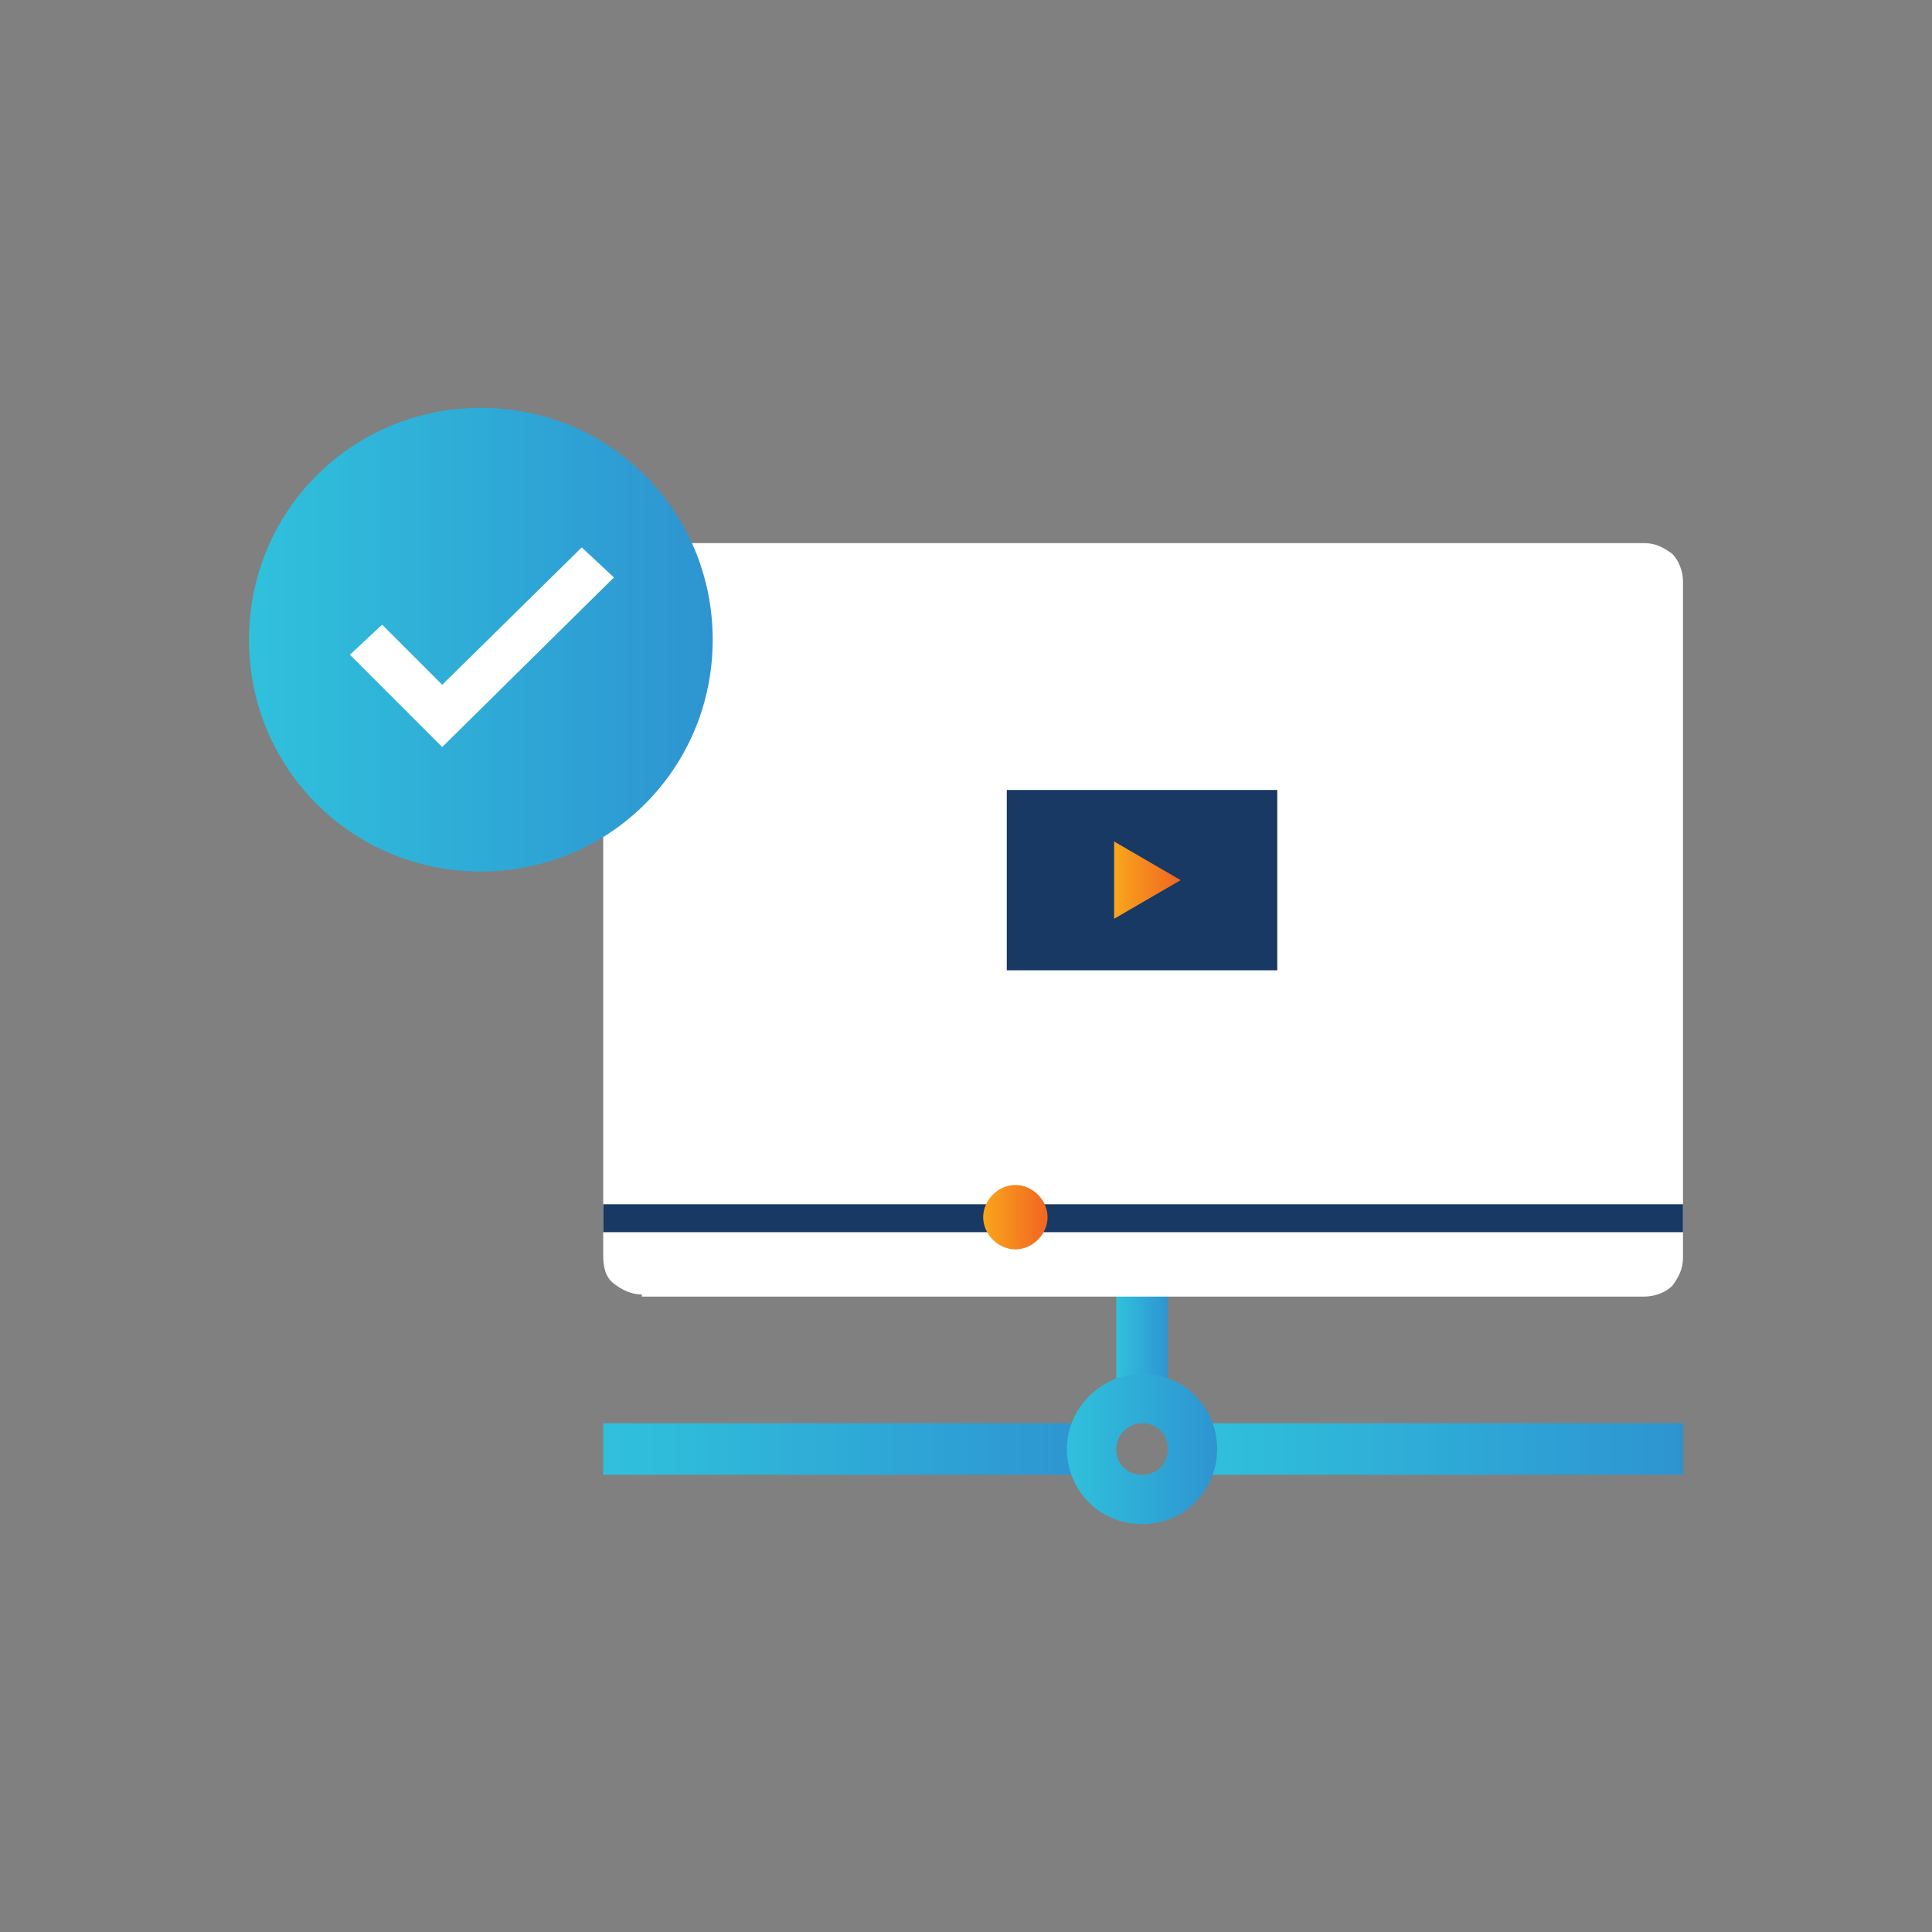 <?xml version="1.0" encoding="utf-8"?>
<!-- Generator: Adobe Illustrator 25.2.0, SVG Export Plug-In . SVG Version: 6.00 Build 0)  -->
<svg version="1.1" id="Icons" xmlns="http://www.w3.org/2000/svg" xmlns:xlink="http://www.w3.org/1999/xlink" x="0px" y="0px"
	 viewBox="0 0 90 90" style="enable-background:new 0 0 90 90;" xml:space="preserve">
<rect x="0" y="0" width="90" height="90" fill="#808080" stroke="none"/>
<style type="text/css">
	.st0{fill:url(#SVGID_1_);}
	.st1{fill:url(#SVGID_2_);}
	.st2{fill:url(#SVGID_3_);}
	.st3{fill:url(#SVGID_4_);}
	.st4{fill:#FFFFFF;}
	.st5{fill:#173963;}
	.st6{fill:url(#SVGID_5_);}
	.st7{fill:url(#SVGID_6_);}
	.st8{fill:url(#SVGID_7_);}
</style>
<g>
	<g>
		<g>
			<linearGradient id="SVGID_1_" gradientUnits="userSpaceOnUse" x1="52.04" y1="62.706" x2="54.406" y2="62.706">
				<stop  offset="0" style="stop-color:#2FC1DC"/>
				<stop  offset="1" style="stop-color:#2E94D1"/>
			</linearGradient>
			<rect x="52" y="60.3" class="st0" width="2.4" height="4.8"/>
			<linearGradient id="SVGID_2_" gradientUnits="userSpaceOnUse" x1="28.097" y1="67.472" x2="50.867" y2="67.472">
				<stop  offset="0" style="stop-color:#2FC1DC"/>
				<stop  offset="1" style="stop-color:#2E94D1"/>
			</linearGradient>
			<rect x="28.1" y="66.3" class="st1" width="22.8" height="2.4"/>
			<linearGradient id="SVGID_3_" gradientUnits="userSpaceOnUse" x1="55.578" y1="67.472" x2="78.348" y2="67.472">
				<stop  offset="0" style="stop-color:#2FC1DC"/>
				<stop  offset="1" style="stop-color:#2E94D1"/>
			</linearGradient>
			<rect x="55.6" y="66.3" class="st2" width="22.8" height="2.4"/>
			<linearGradient id="SVGID_4_" gradientUnits="userSpaceOnUse" x1="49.685" y1="67.472" x2="56.761" y2="67.472">
				<stop  offset="0" style="stop-color:#2FC1DC"/>
				<stop  offset="1" style="stop-color:#2E94D1"/>
			</linearGradient>
			<path class="st3" d="M53.2,71c-2,0-3.5-1.6-3.5-3.5s1.6-3.5,3.5-3.5c2,0,3.5,1.6,3.5,3.5S55.2,71,53.2,71z M53.2,66.3
				c-0.6,0-1.2,0.5-1.2,1.2s0.5,1.2,1.2,1.2s1.2-0.5,1.2-1.2S53.9,66.3,53.2,66.3z"/>
		</g>
		<path class="st4" d="M29.9,60.3c-0.5,0-0.9-0.2-1.3-0.5s-0.5-0.8-0.5-1.3V27.1c0-0.5,0.2-0.9,0.5-1.3c0.3-0.3,0.8-0.5,1.3-0.5
			h46.7c0.5,0,0.9,0.2,1.3,0.5c0.3,0.3,0.5,0.8,0.5,1.3v31.5c0,0.5-0.2,0.9-0.5,1.3c-0.3,0.3-0.8,0.5-1.3,0.5H29.9z"/>
		<g>
			<rect x="46.9" y="36.8" class="st5" width="12.6" height="8.4"/>
			<linearGradient id="SVGID_5_" gradientUnits="userSpaceOnUse" x1="51.896" y1="40.998" x2="55.004" y2="40.998">
				<stop  offset="0" style="stop-color:#F9A61B"/>
				<stop  offset="1" style="stop-color:#F16522"/>
			</linearGradient>
			<polygon class="st6" points="51.9,39.2 55,41 51.9,42.8 			"/>
		</g>
		<g>
			<rect x="28.1" y="56.1" class="st5" width="50.3" height="1.3"/>
			<linearGradient id="SVGID_6_" gradientUnits="userSpaceOnUse" x1="45.745" y1="56.7" x2="48.815" y2="56.7">
				<stop  offset="0" style="stop-color:#F9A61B"/>
				<stop  offset="1" style="stop-color:#F16522"/>
			</linearGradient>
			<path class="st7" d="M48.8,56.7c0,0.8-0.7,1.5-1.5,1.5c-0.8,0-1.5-0.7-1.5-1.5c0-0.8,0.7-1.5,1.5-1.5
				C48.1,55.2,48.8,55.9,48.8,56.7z"/>
		</g>
	</g>
	<g>
		<linearGradient id="SVGID_7_" gradientUnits="userSpaceOnUse" x1="11.652" y1="29.778" x2="33.229" y2="29.778">
			<stop  offset="0" style="stop-color:#2FC1DC"/>
			<stop  offset="1" style="stop-color:#2E94D1"/>
		</linearGradient>
		<path class="st8" d="M33.2,29.8c0,6-4.8,10.8-10.8,10.8c-6,0-10.8-4.8-10.8-10.8c0-6,4.8-10.8,10.8-10.8
			C28.4,19,33.2,23.8,33.2,29.8z"/>
		<polygon class="st4" points="20.6,34.8 16.3,30.5 17.8,29.1 20.6,31.9 27.1,25.5 28.6,26.9 		"/>
	</g>
</g>
</svg>
